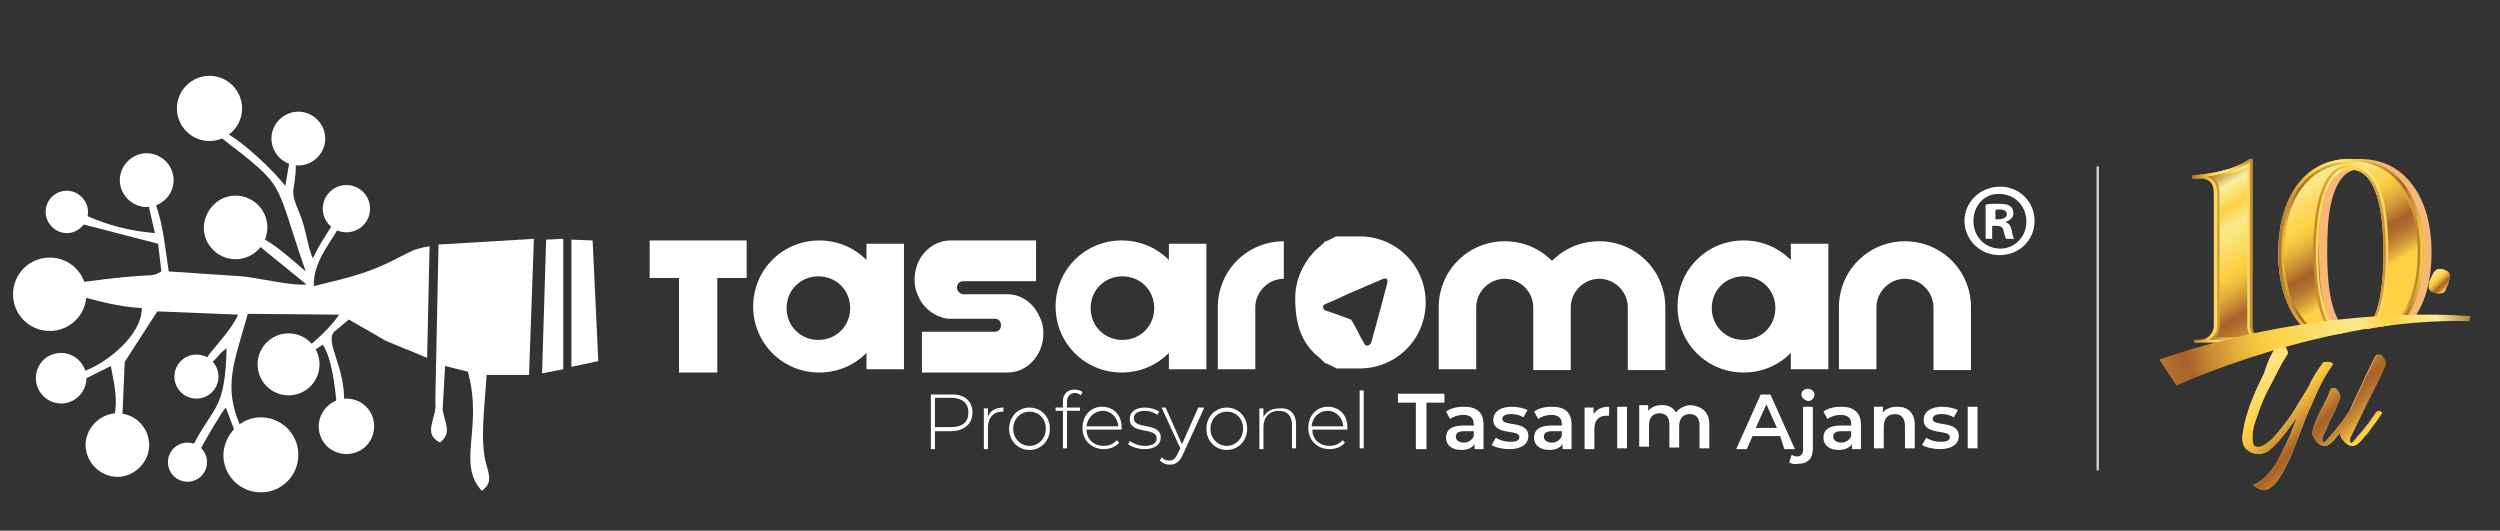 <?xml version="1.0" encoding="utf-8"?>
<!-- Generator: Adobe Illustrator 28.1.0, SVG Export Plug-In . SVG Version: 6.00 Build 0)  -->
<svg version="1.1" id="Layer_1" xmlns="http://www.w3.org/2000/svg" xmlns:xlink="http://www.w3.org/1999/xlink" x="0px" y="0px"
	 viewBox="0 0 306.7 65.1" style="enable-background:new 0 0 306.7 65.1;" xml:space="preserve">
<rect x="0" y="0" width="306.7" height="65.1" fill="#333333" stroke="none"/>
<style type="text/css">
	.st0{fill:#FFFFFF;}
	.st1{fill-rule:evenodd;clip-rule:evenodd;fill:#FFFFFF;}
	.st2{enable-background:new    ;}
	.st3{fill:#F6B875;}
	.st4{fill:url(#SVGID_1_);}
	.st5{fill:url(#SVGID_00000020381603499954160510000004354009435787311535_);}
	.st6{fill:url(#SVGID_00000070837250775596170770000010545781862549061548_);}
	.st7{fill:url(#SVGID_00000052800964856738254420000005105481906161316494_);}
	.st8{clip-path:url(#SVGID_00000136386785768757752390000009774188115652409504_);}
	.st9{fill:url(#SVGID_00000174561038875971713960000004354010866391840915_);}
	.st10{fill:url(#SVGID_00000030462647948414435410000012478695959931959205_);}
	.st11{fill:url(#SVGID_00000087379110796975223730000008733342261834842497_);}
	.st12{fill:url(#SVGID_00000118388698811259545530000001313901342165368471_);}
	.st13{fill:url(#SVGID_00000079478818733125980140000005410303594401165996_);}
	.st14{fill:url(#SVGID_00000035493981609644428570000016425588081976791980_);}
	.st15{fill:url(#XMLID_00000072241563186193835600000004739562517699413899_);}
	.st16{fill:#CCCCCC;}
</style>
<g>
	<g>
		<g>
			<g>
				<path class="st0" d="M249.6,27.1c0,2.4-1.9,4.2-4.3,4.2c-2.4,0-4.3-1.9-4.3-4.2s1.9-4.2,4.4-4.2
					C247.7,22.9,249.6,24.7,249.6,27.1z M242.1,27.1c0,1.9,1.4,3.4,3.3,3.4c1.8,0,3.2-1.5,3.2-3.3c0-1.9-1.4-3.4-3.3-3.4
					C243.5,23.7,242.1,25.2,242.1,27.1z M244.6,29.3h-1v-4.2c0.4-0.1,0.9-0.1,1.6-0.1c0.8,0,1.2,0.1,1.4,0.3
					c0.3,0.2,0.4,0.5,0.4,0.9c0,0.5-0.4,0.8-0.9,1v0.1c0.4,0.1,0.6,0.5,0.7,1c0.1,0.6,0.2,0.9,0.3,1h-1c-0.1-0.2-0.2-0.5-0.3-1
					c-0.1-0.4-0.3-0.6-0.9-0.6h-0.5v1.6H244.6z M244.7,26.9h0.5c0.5,0,1-0.2,1-0.6s-0.3-0.6-0.9-0.6c-0.3,0-0.4,0-0.5,0.1v1.1H244.7
					z"/>
			</g>
			<g>
				<g>
					<path class="st1" d="M10.7,26.5c2.5,1.1,5,1.8,8.3,2.1l-0.7-3.1c0.3-0.8-0.3-0.3,0.8-0.5c1,3,1.1,5.1,1.6,8.3l9,0.6
						c2,0.2,6.2,1.2,7.9,1l-5.9-4.8l0.2-1c1.7,0.7,4.2,3,5.6,4.2c-4-11.6-2.2-10.1-10.5-16.5l0.7-0.5c2.3,1.2,6,4.8,7.3,6.5l0.5-2.9
						c1.1,0,0.5-0.2,0.8,0.4c-0.1,3.6-0.9,2.7,0.5,6c0.7,1.6,1,4.3,1.6,5.4c0.7-1.6,1.5-2.7,2.3-4l0.7,0.5c-1.1,1.9-3,4.1-2.9,6.9
						c4.9-1.2,6.8-1.6,10.8-3.7c1.1-0.5,1.2-0.8,3.4-1.2l-0.3,13.7l-5.1-2.1c-1.8-1.1-2.5-1.4-4.5-2.6L41,40.7
						c-1.2,1.3,1.4,4.3,1.2,8.7l-0.9,0.2c-0.2-2.2-0.6-5.7-1.7-7.3L38.5,43l-0.3-0.8c1.1-0.9,2.6-2.4,3.4-3.6l-11.2-0.1
						c-1.6,5.8-3.1,8.8-0.9,13.8c-0.3,1,0.4,0.5-0.7,0.6L27.7,50c-0.5,0.5-2.7,4.3-3.1,5.1c-0.7,0.1-0.4,0.2-0.9-0.5
						c2.6-5,3.9-4.2,4.1-11.9l-0.6,0.5c-0.7,0.7-0.3,0.5-1.6,1.6c-0.5-0.4-0.5,0-0.3-0.8c0.5-0.9,3.2-3.6,3.9-5.4l-9.9-0.4l-4,6.2
						l-0.3,7l-1-0.1c0.5-2.5,0-4.1-0.4-6.4l-3.4,1.7l-0.1-1c2.6-0.8,7.3-4.3,7.3-7.8c-3-0.2-5.1-0.8-7.7-1.5c0.4-1.7,0,0,0.4-1.7
						c9.7-1.3,8-0.4,9.7-1.3l-0.4-3.4l-9.3-2.4C10.2,26.1,10.2,26.2,10.7,26.5z"/>
					<path class="st1" d="M54.6,44.9l-0.3,5.4c0.4,2,1.1,2.7-0.3,4c-2.3-1.1-0.3-3.1-0.6-5L53.8,30l11.7-0.7L64.9,46h-5.2
						c-0.2,3.6-0.9,8.2,0,11.1c0.4,1.4,0.6,2.3-0.6,3.1c-3.1-3.4,0.2-7.6-1.7-14.6L54.6,44.9z"/>
					<polygon class="st1" points="73.4,44.3 70.1,45 70.1,29.4 72.7,29.5 					"/>
					<path class="st1" d="M69.1,29.3c0,2.4,0,2.5,0,2.5v13.5l-2.6,0.5L67,29.4L69.1,29.3z"/>
					<path class="st1" d="M25.7,9.3c2.2,0,4,1.8,4,4s-1.8,4-4,4s-4-1.8-4-4S23.5,9.3,25.7,9.3z"/>
					<path class="st1" d="M36.6,13.7c1.8,0,3.3,1.5,3.3,3.3s-1.5,3.3-3.3,3.3s-3.3-1.5-3.3-3.3S34.8,13.7,36.6,13.7z"/>
					<path class="st1" d="M42.5,22.7c1.6,0,2.9,1.3,2.9,2.9s-1.3,2.9-2.9,2.9c-1.6,0-2.9-1.3-2.9-2.9S40.9,22.7,42.5,22.7z"/>
					<path class="st1" d="M28.9,24c2.1,0,3.9,1.7,3.9,3.9c0,2.1-1.7,3.9-3.9,3.9c-2.1,0-3.9-1.7-3.9-3.9C25.1,25.7,26.8,24,28.9,24z
						"/>
					<path class="st1" d="M18,18.8c1.8,0,3.3,1.5,3.3,3.3s-1.5,3.3-3.3,3.3s-3.3-1.5-3.3-3.3S16.2,18.8,18,18.8z"/>
					<path class="st1" d="M8.2,23.4c1.4,0,2.6,1.2,2.6,2.6s-1.2,2.6-2.6,2.6S5.6,27.4,5.6,26C5.6,24.6,6.7,23.4,8.2,23.4z"/>
					<path class="st1" d="M6.1,31.6c2.5,0,4.5,2,4.5,4.5s-2,4.5-4.5,4.5s-4.5-2-4.5-4.5C1.6,33.6,3.6,31.6,6.1,31.6z"/>
					<path class="st1" d="M7.5,43.3c1.7,0,3.1,1.4,3.1,3.1c0,1.7-1.4,3.1-3.1,3.1s-3.1-1.4-3.1-3.1C4.4,44.7,5.7,43.3,7.5,43.3z"/>
					<path class="st1" d="M14.4,50.7c2.2,0,3.9,1.8,3.9,3.9s-1.8,3.9-3.9,3.9s-3.9-1.8-3.9-3.9S12.3,50.7,14.4,50.7z"/>
					<circle class="st1" cx="23" cy="56.7" r="2.4"/>
					<path class="st1" d="M24.1,43.5c1.5,0,2.7,1.2,2.7,2.7s-1.2,2.7-2.7,2.7s-2.7-1.2-2.7-2.7S22.6,43.5,24.1,43.5z"/>
					<path class="st1" d="M32,51.2c2.5,0,4.6,2,4.6,4.6c0,2.5-2,4.6-4.6,4.6c-2.5,0-4.6-2-4.6-4.6C27.5,53.3,29.5,51.2,32,51.2z"/>
					<path class="st1" d="M42.5,48.9c1.9,0,3.4,1.5,3.4,3.4s-1.5,3.4-3.4,3.4s-3.4-1.5-3.4-3.4C39.1,50.5,40.6,48.9,42.5,48.9z"/>
					<path class="st1" d="M35.4,40.9c2.1,0,3.8,1.7,3.8,3.8s-1.7,3.8-3.8,3.8s-3.8-1.7-3.8-3.8C31.6,42.6,33.3,40.9,35.4,40.9z"/>
				</g>
				<g>
					<path class="st1" d="M161.2,43.3c0.3,0.3,0.6,0.5,0.9,0.8l0,0l0.1,0.1l0,0l0.1,0.1l0,0l0.1,0.1l0,0l0.1,0.1l0,0
						c0,0,0.1,0,0.1,0.1h0.1h0.1c0,0,0.1,0,0.1,0.1h0.1c0,0,0.1,0,0.1,0.1c0,0,0,0,0.1,0c0,0,0.1,0,0.1,0.1c0,0,0,0,0.1,0
						c0,0,0.1,0,0.1,0.1c0,0,0,0,0.1,0c0,0,0.1,0,0.1,0.1c0,0,0,0,0.1,0c0,0,0.1,0,0.1,0.1c0,0,0,0,0.1,0h0.1c0,0,0,0,0.1,0h0.1
						c0,0,0,0,0.1,0h0.1l0,0h0.1l0,0c0.1,0,0.1,0,0.2,0l0,0c0.1,0,0.1,0,0.2,0l0,0c0.1,0,0.1,0,0.2,0l0,0c0.1,0,0.1,0,0.2,0l0,0
						c0.1,0,0.1,0,0.2,0l0,0c0.1,0,0.1,0,0.2,0l0,0c0.1,0,0.1,0,0.2,0l0,0c0.1,0,0.1,0,0.2,0l0,0c0.1,0,0.1,0,0.2,0l0,0
						c0.1,0,0.1,0,0.2,0l0,0c0.1,0,0.1,0,0.2,0c4.5,0,8.1-3.6,8.1-8.1s-3.6-8.1-8.1-8.1c-0.1,0-0.1,0-0.2,0l0,0c-0.1,0-0.1,0-0.2,0
						l0,0c-0.1,0-0.1,0-0.2,0l0,0c-0.1,0-0.1,0-0.2,0l0,0c-0.1,0-0.1,0-0.2,0l0,0c-0.1,0-0.1,0-0.2,0l0,0c-0.1,0-0.1,0-0.2,0l0,0
						c-0.1,0-0.1,0-0.2,0l0,0c-0.1,0-0.1,0-0.2,0l0,0c-0.1,0-0.1,0-0.2,0l0,0c-0.1,0-0.1,0-0.2,0l0,0h-0.1l0,0h-0.1c0,0,0,0-0.1,0
						h-0.1c0,0,0,0-0.1,0H164c0,0,0,0-0.1,0c0,0-0.1,0-0.1,0.1c0,0,0,0-0.1,0c0,0-0.1,0-0.1,0.1c0,0,0,0-0.1,0c0,0-0.1,0-0.1,0.1
						c0,0,0,0-0.1,0c0,0-0.1,0-0.1,0.1c0,0,0,0-0.1,0c0,0-0.1,0-0.1,0.1h-0.1c0,0-0.1,0-0.1,0.1h-0.1h-0.1c0,0-0.1,0-0.1,0.1l0,0
						l-0.1,0.1l0,0l-0.1,0.1l0,0l-0.1,0.1l0,0c-0.1,0-0.1,0.1-0.1,0.1l0,0c-0.3,0.2-0.6,0.5-0.9,0.8c-1.4,1.5-2.3,3.5-2.3,5.7
						C158.9,39.8,159.7,41.8,161.2,43.3L161.2,43.3z M167.7,42.4c-0.1,0-0.3-0.1-0.3-0.2c-0.3-0.5-0.6-1-0.8-1.5
						c-0.3-0.5-0.5-1-0.8-1.4c0-0.1-0.1-0.1-0.1-0.1c-1-0.4-2.1-0.8-3.1-1.1c-0.2-0.1-0.3-0.3-0.3-0.5c0-0.1,0.1-0.2,0.3-0.3
						c1-0.4,2-0.9,2.9-1.3c1.4-0.6,2.8-1.2,4.2-1.8c0.3-0.1,0.5,0,0.5,0.2c0,0.1,0,0.2,0,0.3c-0.5,1.9-1,3.8-1.5,5.6
						c-0.2,0.6-0.3,1.2-0.5,1.8C168,42.3,167.9,42.4,167.7,42.4z"/>
					<path class="st1" d="M110.9,29.9v15.4h-4.6v-2c-1.5,1.5-3.5,2.4-5.8,2.4c-4.5,0-8.1-3.6-8.1-8.1s3.6-8.1,8.1-8.1
						c2.3,0,4.3,0.9,5.8,2.4v-2L110.9,29.9L110.9,29.9z M104.3,37.8c0,2.2-1.7,3.9-3.9,3.9s-3.9-1.7-3.9-3.9s1.7-3.9,3.9-3.9
						S104.3,35.6,104.3,37.8z"/>
					<path class="st1" d="M148,29.9v15.4h-4.6v-2c-1.5,1.5-3.5,2.4-5.8,2.4c-4.5,0-8.1-3.6-8.1-8.1s3.6-8.1,8.1-8.1
						c2.3,0,4.3,0.9,5.8,2.4v-2L148,29.9L148,29.9z M141.6,37.8c0,2.2-1.7,3.9-3.9,3.9s-3.9-1.7-3.9-3.9s1.7-3.9,3.9-3.9
						S141.6,35.6,141.6,37.8z"/>
					<path class="st1" d="M224.3,29.9v15.4h-4.6v-2c-1.5,1.5-3.5,2.4-5.8,2.4c-4.5,0-8.1-3.6-8.1-8.1s3.6-8.1,8.1-8.1
						c2.3,0,4.3,0.9,5.8,2.4v-2L224.3,29.9L224.3,29.9z M217.8,37.8c0,2.2-1.7,3.9-3.9,3.9S210,40,210,37.8s1.7-3.9,3.9-3.9
						S217.8,35.6,217.8,37.8z"/>
					<path class="st1" d="M225.6,37.7c0-4.5,3.6-8.1,8.1-8.1s8.1,3.6,8.1,8.1v7.7h-4.6V45v-7.3c0-1.9-1.6-3.5-3.5-3.5
						s-3.5,1.6-3.5,3.5V45v0.3h-4.6V37.7L225.6,37.7z"/>
					<path class="st1" d="M176.5,37.7c0-4.5,3.6-8.1,8.1-8.1c2.3,0,4.3,0.9,5.8,2.4c1.5-1.5,3.5-2.4,5.8-2.4c4.5,0,8.1,3.6,8.1,8.1
						v7.7h-4.6V45v-7.3c0-1.9-1.6-3.5-3.5-3.5s-3.5,1.6-3.5,3.5v7.7h-4.6V45v-7.3c0-1.9-1.6-3.5-3.5-3.5s-3.5,1.6-3.5,3.5V45v0.3
						h-4.6V37.7L176.5,37.7z"/>
					<path class="st1" d="M149.4,37.7c0-4.5,3.6-8.1,8.1-8.1v4.6c-1.9,0-3.5,1.6-3.5,3.5V45v0.3h-4.6V37.7L149.4,37.7z"/>
					<path class="st1" d="M122.8,39.9c0,0.5-0.3,0.8-0.8,0.8h-8.9v5h10.5c2.4,0,4.4-2.1,4.4-4.8c0-0.7-0.1-1.3-0.4-1.9l0,0l0,0
						c-0.7-1.7-2.2-2.9-4-2.9h-5.4c-0.4,0-0.8-0.4-0.8-0.8c0-0.5,0.3-0.8,0.8-0.8h8.9v-5h-10.5c-2.4,0-4.4,2.1-4.4,4.8
						c0,0.7,0.1,1.3,0.4,1.9c0.6,1.6,2.1,2.7,3.7,2.9h5.7C122.5,39.1,122.8,39.4,122.8,39.9L122.8,39.9z"/>
					<polygon class="st1" points="88.6,29.5 88,29.5 85.9,29.5 83.3,29.5 79.7,29.5 79.7,34.1 83.3,34.1 83.3,37.2 83.3,45.7 
						88,45.7 88,37.2 88,34.1 88.6,34.1 91.6,34.1 91.6,29.5 					"/>
				</g>
				<g class="st2">
					<path class="st0" d="M119.3,50.6c0,1.4-1,2.3-2.7,2.3h-1.9v2.2h-0.5v-6.7h2.4C118.3,48.3,119.3,49.2,119.3,50.6z M118.8,50.6
						c0-1.2-0.8-1.8-2.2-1.8h-1.9v3.6h1.9C118.1,52.4,118.8,51.8,118.8,50.6z"/>
					<path class="st0" d="M123.1,50v0.5c0,0-0.1,0-0.1,0c-1.1,0-1.8,0.7-1.8,2v2.6h-0.5v-5h0.5v1.1C121.4,50.4,122.1,50,123.1,50z"
						/>
					<path class="st0" d="M123.8,52.6c0-1.5,1.1-2.6,2.5-2.6s2.5,1.1,2.5,2.6s-1.1,2.6-2.5,2.6S123.8,54.1,123.8,52.6z M128.3,52.6
						c0-1.3-0.9-2.1-2-2.1s-2,0.9-2,2.1s0.9,2.1,2,2.1S128.3,53.8,128.3,52.6z"/>
					<path class="st0" d="M130.9,49.3v0.7h1.6v0.4h-1.6v4.6h-0.5v-4.6h-0.9v-0.4h0.9v-0.8c0-0.8,0.5-1.4,1.4-1.4
						c0.4,0,0.8,0.1,1,0.3l-0.2,0.4c-0.2-0.2-0.5-0.3-0.8-0.3C131.2,48.3,130.9,48.7,130.9,49.3z"/>
					<path class="st0" d="M137.6,52.7h-4.3c0,1.2,0.9,2,2.1,2c0.6,0,1.2-0.2,1.6-0.7l0.3,0.3c-0.4,0.5-1.1,0.8-1.9,0.8
						c-1.5,0-2.6-1.1-2.6-2.6s1-2.6,2.4-2.6s2.4,1,2.4,2.5C137.6,52.6,137.6,52.6,137.6,52.7z M133.3,52.3h3.9
						c-0.1-1.1-0.9-1.9-1.9-1.9S133.4,51.2,133.3,52.3z"/>
					<path class="st0" d="M138.4,54.5l0.2-0.4c0.4,0.3,1.1,0.6,1.8,0.6c1.1,0,1.5-0.4,1.5-0.9c0-1.5-3.3-0.4-3.3-2.4
						c0-0.8,0.6-1.4,1.9-1.4c0.6,0,1.3,0.2,1.7,0.5l-0.2,0.4c-0.4-0.3-1-0.5-1.5-0.5c-1,0-1.4,0.4-1.4,0.9c0,1.5,3.3,0.4,3.3,2.4
						c0,0.8-0.7,1.4-2,1.4C139.6,55.1,138.8,54.8,138.4,54.5z"/>
					<path class="st0" d="M147.7,50.1l-2.6,5.7c-0.4,0.9-0.9,1.2-1.6,1.2c-0.5,0-0.9-0.2-1.2-0.5l0.2-0.4c0.3,0.3,0.6,0.4,0.9,0.4
						c0.5,0,0.8-0.2,1.1-0.9l0.3-0.6l-2.3-5h0.5l2,4.5l2-4.5H147.7z"/>
					<path class="st0" d="M148,52.6c0-1.5,1.1-2.6,2.5-2.6s2.5,1.1,2.5,2.6s-1.1,2.6-2.5,2.6S148,54.1,148,52.6z M152.5,52.6
						c0-1.3-0.9-2.1-2-2.1s-2,0.9-2,2.1s0.9,2.1,2,2.1S152.5,53.8,152.5,52.6z"/>
					<path class="st0" d="M159,52.1v2.9h-0.5v-2.9c0-1.1-0.6-1.7-1.6-1.7c-1.2,0-1.9,0.8-1.9,2v2.7h-0.5v-5h0.5v1.1
						c0.3-0.7,1-1.1,2-1.1C158.2,50,159,50.7,159,52.1z"/>
					<path class="st0" d="M165.3,52.7h-4.3c0,1.2,0.9,2,2.1,2c0.6,0,1.2-0.2,1.6-0.7l0.3,0.3c-0.4,0.5-1.1,0.8-1.9,0.8
						c-1.5,0-2.6-1.1-2.6-2.6s1-2.6,2.4-2.6s2.4,1,2.4,2.5C165.3,52.6,165.3,52.6,165.3,52.7z M160.9,52.3h3.9
						c-0.1-1.1-0.9-1.9-1.9-1.9C161.8,50.4,161,51.2,160.9,52.3z"/>
					<path class="st0" d="M166.8,47.9h0.5v7.1h-0.5V47.9z"/>
				</g>
				<g class="st2">
					<path class="st0" d="M173.7,49.4h-2.2v-1.1h5.7v1.1h-2.2v5.7h-1.3V49.4z"/>
					<path class="st0" d="M182,52.1v3h-1.1v-0.6c-0.3,0.4-0.8,0.7-1.6,0.7c-1.2,0-1.9-0.6-1.9-1.5c0-0.9,0.6-1.5,2.1-1.5h1.3V52
						c0-0.7-0.4-1.1-1.3-1.1c-0.6,0-1.2,0.2-1.6,0.5l-0.5-0.9c0.5-0.4,1.3-0.6,2.2-0.6C181.2,49.9,182,50.6,182,52.1z M180.8,53.5
						v-0.6h-1.2c-0.8,0-1,0.3-1,0.7c0,0.4,0.4,0.7,1,0.7C180.1,54.3,180.6,54,180.8,53.5z"/>
					<path class="st0" d="M183,54.6l0.5-0.9c0.5,0.3,1.1,0.5,1.8,0.5c0.8,0,1.1-0.2,1.1-0.6c0-1-3.2-0.1-3.2-2.1
						c0-1,0.9-1.6,2.3-1.6c0.7,0,1.5,0.2,1.9,0.4l-0.5,0.9c-0.5-0.3-1-0.4-1.5-0.4c-0.7,0-1.1,0.2-1.1,0.6c0,1,3.2,0.1,3.2,2.1
						c0,1-0.9,1.6-2.3,1.6C184.3,55.1,183.5,54.9,183,54.6z"/>
					<path class="st0" d="M192.8,52.1v3h-1.1v-0.6c-0.3,0.4-0.8,0.7-1.6,0.7c-1.2,0-1.9-0.6-1.9-1.5c0-0.9,0.6-1.5,2.1-1.5h1.3V52
						c0-0.7-0.4-1.1-1.3-1.1c-0.6,0-1.2,0.2-1.6,0.5l-0.5-0.9c0.5-0.4,1.3-0.6,2.2-0.6C192,49.9,192.8,50.6,192.8,52.1z M191.6,53.5
						v-0.6h-1.2c-0.8,0-1,0.3-1,0.7c0,0.4,0.4,0.7,1,0.7C190.9,54.3,191.4,54,191.6,53.5z"/>
					<path class="st0" d="M197.4,49.9V51c-0.1,0-0.2,0-0.3,0c-0.9,0-1.5,0.5-1.5,1.6v2.5h-1.2v-5.1h1.1v0.8
						C195.9,50.2,196.5,49.9,197.4,49.9z"/>
					<path class="st0" d="M198.4,49.9h1.2v5.1h-1.2V49.9z"/>
					<path class="st0" d="M209.7,52.1v2.9h-1.2v-2.8c0-0.9-0.4-1.4-1.2-1.4c-0.8,0-1.3,0.5-1.3,1.5v2.6h-1.2v-2.8
						c0-0.9-0.4-1.4-1.2-1.4c-0.8,0-1.3,0.5-1.3,1.5v2.6h-1.2v-5.1h1.1v0.7c0.4-0.5,1-0.7,1.7-0.7c0.8,0,1.4,0.3,1.7,0.9
						c0.4-0.5,1.1-0.9,1.9-0.9C208.9,49.9,209.7,50.6,209.7,52.1z"/>
					<path class="st0" d="M218.4,53.5h-3.4l-0.7,1.6h-1.3l3-6.7h1.2l3,6.7h-1.3L218.4,53.5z M218,52.5l-1.3-2.9l-1.3,2.9H218z"/>
					<path class="st0" d="M219.5,56.7l0.3-0.9c0.2,0.1,0.4,0.2,0.7,0.2c0.4,0,0.7-0.3,0.7-0.8v-5.3h1.2v5.2c0,1.1-0.6,1.8-1.8,1.8
						C220.2,57,219.7,56.9,219.5,56.7z M221,48.4c0-0.4,0.3-0.7,0.8-0.7c0.4,0,0.8,0.3,0.8,0.7c0,0.4-0.3,0.8-0.8,0.8
						C221.4,49.1,221,48.8,221,48.4z"/>
					<path class="st0" d="M228.3,52.1v3h-1.1v-0.6c-0.3,0.4-0.8,0.7-1.6,0.7c-1.2,0-1.9-0.6-1.9-1.5c0-0.9,0.6-1.5,2.1-1.5h1.3V52
						c0-0.7-0.4-1.1-1.3-1.1c-0.6,0-1.2,0.2-1.6,0.5l-0.5-0.9c0.5-0.4,1.3-0.6,2.2-0.6C227.4,49.9,228.3,50.6,228.3,52.1z
						 M227.1,53.5v-0.6h-1.2c-0.8,0-1,0.3-1,0.7c0,0.4,0.4,0.7,1,0.7C226.4,54.3,226.9,54,227.1,53.5z"/>
					<path class="st0" d="M234.9,52.1v2.9h-1.2v-2.8c0-0.9-0.5-1.4-1.2-1.4c-0.9,0-1.4,0.5-1.4,1.6v2.6h-1.2v-5.1h1.1v0.7
						c0.4-0.5,1-0.7,1.8-0.7C234,49.9,234.9,50.6,234.9,52.1z"/>
					<path class="st0" d="M235.8,54.6l0.5-0.9c0.5,0.3,1.1,0.5,1.8,0.5c0.8,0,1.1-0.2,1.1-0.6c0-1-3.2-0.1-3.2-2.1
						c0-1,0.9-1.6,2.3-1.6c0.7,0,1.5,0.2,1.9,0.4l-0.5,0.9c-0.5-0.3-1-0.4-1.5-0.4c-0.7,0-1.1,0.2-1.1,0.6c0,1,3.2,0.1,3.2,2.1
						c0,1-0.9,1.6-2.3,1.6C237.2,55.1,236.3,54.9,235.8,54.6z"/>
					<path class="st0" d="M241.4,49.9h1.2v5.1h-1.2V49.9z"/>
				</g>
			</g>
		</g>
	</g>
	<g>
		<g>
			<g id="XMLID_00000162324253104793888020000012483720761162600611_">
				<g class="st2">
					<path class="st3" d="M279.6,42c0-0.1,0.1-0.1,0.3,0s0.3,0.2,0.4,0.4s0.2,0.4,0.3,0.6c0.1,0.2,0.1,0.4,0,0.5
						c-0.3,0.5-0.7,1.1-1.1,1.9c-0.4,0.8-0.8,1.6-1.3,2.5c-0.4,0.9-0.8,1.7-1.1,2.6c-0.3,0.9-0.6,1.6-0.7,2.3
						c-0.1,0.7-0.1,1.2,0,1.6s0.4,0.5,0.9,0.4c0.4-0.1,0.8-0.4,1.4-0.9c0.5-0.5,1-1.2,1.6-1.9s1.1-1.5,1.6-2.4
						c0.5-0.8,1-1.6,1.4-2.3c0.2-0.5,0.5-1,0.8-1.5c0.3-0.5,0.6-0.9,0.9-1.3c0.1-0.1,0.2-0.1,0.4-0.1c0.1,0,0.2,0,0.3,0
						c0.1,0,0.2,0,0.3,0.1c0.1,0,0.1,0.1,0.2,0.1c0,0,0,0.1,0,0.1c-0.6,0.9-1.2,1.8-1.7,2.9c-0.5,1-0.9,2.1-1.4,3.1
						c-0.4,1-0.8,2.1-1.2,3.1c-0.4,1-0.7,1.9-1.1,2.7c-0.4,0.8-0.8,1.6-1.2,2.2c-0.4,0.6-0.9,1.1-1.4,1.3c-0.1,0.1-0.2,0.1-0.4,0.1
						c-0.2,0-0.4,0-0.5-0.1c-0.2-0.1-0.4-0.1-0.5-0.2s-0.3-0.2-0.3-0.2s-0.1-0.1-0.1-0.1c0.7-0.3,1.3-0.7,1.8-1.3
						c0.5-0.6,1-1.2,1.4-2s0.8-1.6,1.2-2.5c0.4-0.9,0.7-1.8,1.1-2.7c-0.3,0.5-0.6,0.9-1,1.4c-0.3,0.5-0.7,0.9-1,1.3
						c-0.3,0.4-0.6,0.7-0.9,1c-0.3,0.3-0.6,0.5-0.8,0.7c-0.4,0.2-0.8,0.3-1.2,0.3c-0.5,0-0.9-0.2-1.3-0.5c-0.4-0.3-0.6-0.8-0.6-1.4
						c0-0.5,0.1-1.1,0.3-2c0.2-0.8,0.5-1.8,0.9-2.8c0.4-1,0.9-2.1,1.5-3.3C278.2,44.3,278.8,43.1,279.6,42z"/>
					<path class="st3" d="M288.8,50.7c-0.3,0.5-0.6,0.9-0.9,1.3s-0.6,0.8-0.8,1.1c-0.3,0.3-0.5,0.6-0.7,0.8
						c-0.2,0.2-0.3,0.4-0.5,0.5c-0.2,0.2-0.5,0.3-0.7,0.3c-0.3,0-0.6-0.1-0.9-0.4c-0.3-0.3-0.4-0.6-0.6-0.9c-0.1-0.2,0-0.5,0.1-0.9
						c0.1-0.4,0.3-0.8,0.5-1.3s0.5-1,0.8-1.6c0.3-0.6,0.6-1.2,0.8-1.8c0.1-0.1,0.2-0.2,0.3-0.2c0.1,0,0.2,0,0.4,0.1
						c0.1,0.1,0.2,0.2,0.3,0.4c0.1,0.1,0.2,0.3,0.2,0.5c0,0.2,0,0.3-0.1,0.5c-0.2,0.5-0.4,0.9-0.5,1.2c-0.2,0.3-0.3,0.7-0.5,1
						c-0.2,0.3-0.3,0.6-0.4,0.9s-0.3,0.6-0.4,0.9c-0.1,0.1-0.1,0.3-0.2,0.4c-0.1,0.2-0.1,0.3-0.1,0.4c0,0.1,0,0.2,0.1,0.3
						c0,0.1,0.1,0.1,0.2,0c0.1,0,0.2-0.2,0.4-0.4c0.2-0.2,0.4-0.5,0.7-0.8c0.3-0.3,0.5-0.7,0.9-1.1c0.3-0.4,0.6-0.9,0.9-1.3
						c0.1-0.2,0.3-0.3,0.4-0.3c0.1,0,0.2,0.1,0.2,0.2S288.9,50.5,288.8,50.7z"/>
					<path class="st3" d="M292.2,50.7c-0.3,0.5-0.6,0.9-0.9,1.3c-0.3,0.4-0.6,0.8-0.8,1.1c-0.3,0.3-0.5,0.6-0.7,0.8
						c-0.2,0.2-0.3,0.4-0.5,0.5c-0.2,0.2-0.5,0.3-0.7,0.3c-0.3,0-0.6-0.1-0.9-0.4s-0.5-0.6-0.6-0.9c0-0.1,0-0.4,0.2-0.9
						c0.2-0.5,0.4-1,0.7-1.6c0.3-0.6,0.6-1.3,0.9-2c0.3-0.7,0.7-1.4,1-2.1c0.3-0.7,0.6-1.3,0.9-1.9c0.3-0.6,0.5-1,0.6-1.2
						c0.1-0.1,0.2-0.2,0.3-0.2c0.1,0,0.2,0,0.4,0.1c0.1,0.1,0.2,0.2,0.3,0.4c0.1,0.1,0.2,0.3,0.2,0.5c0,0.2,0,0.3-0.1,0.5
						c-0.6,1.4-1.3,2.7-2,4.1c-0.7,1.3-1.3,2.7-2,4.1c-0.1,0.1-0.1,0.3-0.2,0.4c-0.1,0.2-0.1,0.3-0.1,0.4c0,0.1,0,0.2,0.1,0.3
						s0.1,0.1,0.2,0c0.1,0,0.2-0.2,0.4-0.4c0.2-0.2,0.4-0.5,0.7-0.8c0.3-0.3,0.5-0.7,0.9-1.1c0.3-0.4,0.6-0.9,0.9-1.3
						c0.1-0.2,0.3-0.3,0.4-0.3c0.1,0,0.2,0.1,0.2,0.2S292.3,50.5,292.2,50.7z"/>
				</g>
				<g>
					
						<linearGradient id="SVGID_1_" gradientUnits="userSpaceOnUse" x1="285.804" y1="8.956" x2="270.896" y2="24.548" gradientTransform="matrix(1 0 0 -1 0 65.716)">
						<stop  offset="0" style="stop-color:#FDD143"/>
						<stop  offset="3.398786e-02" style="stop-color:#E7B43C"/>
						<stop  offset="8.328813e-02" style="stop-color:#CC9134"/>
						<stop  offset="0.13" style="stop-color:#B9782F"/>
						<stop  offset="0.172" style="stop-color:#AD682B"/>
						<stop  offset="0.205" style="stop-color:#A9632A"/>
						<stop  offset="0.271" style="stop-color:#C78A33"/>
						<stop  offset="0.347" style="stop-color:#E4B03C"/>
						<stop  offset="0.408" style="stop-color:#F6C841"/>
						<stop  offset="0.446" style="stop-color:#FDD143"/>
						<stop  offset="0.678" style="stop-color:#F9E98B"/>
						<stop  offset="0.78" style="stop-color:#FDD143"/>
						<stop  offset="0.814" style="stop-color:#FCDA5F"/>
						<stop  offset="0.9" style="stop-color:#F8F1A1"/>
						<stop  offset="1" style="stop-color:#A9772B"/>
					</linearGradient>
					<path class="st4" d="M279.6,42c0-0.1,0.1-0.1,0.3,0c0.1,0.1,0.3,0.2,0.4,0.4s0.2,0.4,0.3,0.6c0.1,0.2,0.1,0.4,0,0.5
						c-0.3,0.5-0.7,1.1-1.1,1.9c-0.4,0.8-0.8,1.6-1.3,2.5s-0.8,1.7-1.1,2.6c-0.3,0.9-0.6,1.6-0.7,2.3s-0.1,1.2,0,1.6
						c0.1,0.4,0.4,0.5,0.9,0.4c0.4-0.1,0.8-0.4,1.4-0.9s1-1.2,1.6-1.9c0.5-0.7,1.1-1.5,1.6-2.4c0.5-0.8,1-1.6,1.4-2.3
						c0.2-0.5,0.5-1,0.8-1.5s0.6-0.9,0.9-1.3c0.1-0.1,0.2-0.1,0.4-0.1c0.1,0,0.2,0,0.3,0c0.1,0,0.2,0,0.3,0.1s0.1,0.1,0.2,0.1v0.1
						c-0.6,0.9-1.2,1.8-1.7,2.9s-0.9,2.1-1.4,3.1s-0.8,2.1-1.2,3.1s-0.7,1.9-1.1,2.7s-0.8,1.6-1.2,2.2c-0.4,0.6-0.9,1.1-1.4,1.3
						c-0.1,0.1-0.2,0.1-0.4,0.1c-0.2,0-0.4,0-0.5-0.1c-0.2-0.1-0.4-0.1-0.5-0.2c-0.1-0.1-0.3-0.2-0.3-0.2c-0.1-0.1-0.1-0.1-0.1-0.1
						c0.7-0.3,1.3-0.7,1.8-1.3s1-1.2,1.4-2s0.8-1.6,1.2-2.5c0.4-0.9,0.7-1.8,1.1-2.7c-0.3,0.5-0.6,0.9-1,1.4s-0.7,0.9-1,1.3
						c-0.3,0.4-0.6,0.7-0.9,1s-0.6,0.5-0.8,0.7c-0.4,0.2-0.8,0.3-1.2,0.3c-0.5,0-0.9-0.2-1.3-0.5s-0.6-0.8-0.6-1.4
						c0-0.5,0.1-1.1,0.3-2c0.2-0.8,0.5-1.8,0.9-2.8s0.9-2.1,1.5-3.3C278.2,44.3,278.8,43.1,279.6,42z"/>
					
						<linearGradient id="SVGID_00000178165825354683296020000010432394946974459581_" gradientUnits="userSpaceOnUse" x1="288.497" y1="11.531" x2="273.589" y2="27.122" gradientTransform="matrix(1 0 0 -1 0 65.716)">
						<stop  offset="0" style="stop-color:#FDD143"/>
						<stop  offset="3.398786e-02" style="stop-color:#E7B43C"/>
						<stop  offset="8.328813e-02" style="stop-color:#CC9134"/>
						<stop  offset="0.13" style="stop-color:#B9782F"/>
						<stop  offset="0.172" style="stop-color:#AD682B"/>
						<stop  offset="0.205" style="stop-color:#A9632A"/>
						<stop  offset="0.271" style="stop-color:#C78A33"/>
						<stop  offset="0.347" style="stop-color:#E4B03C"/>
						<stop  offset="0.408" style="stop-color:#F6C841"/>
						<stop  offset="0.446" style="stop-color:#FDD143"/>
						<stop  offset="0.678" style="stop-color:#F9E98B"/>
						<stop  offset="0.78" style="stop-color:#FDD143"/>
						<stop  offset="0.814" style="stop-color:#FCDA5F"/>
						<stop  offset="0.9" style="stop-color:#F8F1A1"/>
						<stop  offset="1" style="stop-color:#A9772B"/>
					</linearGradient>
					<path style="fill:url(#SVGID_00000178165825354683296020000010432394946974459581_);" d="M288.8,50.7c-0.3,0.5-0.6,0.9-0.9,1.3
						c-0.3,0.4-0.6,0.8-0.8,1.1c-0.3,0.3-0.5,0.6-0.7,0.8s-0.3,0.4-0.5,0.5c-0.2,0.2-0.5,0.3-0.7,0.3c-0.3,0-0.6-0.1-0.9-0.4
						c-0.3-0.3-0.4-0.6-0.6-0.9c-0.1-0.2,0-0.5,0.1-0.9s0.3-0.8,0.5-1.3s0.5-1,0.8-1.6s0.6-1.2,0.8-1.8c0.1-0.1,0.2-0.2,0.3-0.2
						c0.1,0,0.2,0,0.4,0.1c0.1,0.1,0.2,0.2,0.3,0.4c0.1,0.1,0.2,0.3,0.2,0.5s0,0.3-0.1,0.5c-0.2,0.5-0.4,0.9-0.5,1.2
						c-0.2,0.3-0.3,0.7-0.5,1s-0.3,0.6-0.4,0.9c-0.1,0.3-0.3,0.6-0.4,0.9c-0.1,0.1-0.1,0.3-0.2,0.4s-0.1,0.3-0.1,0.4
						c0,0.1,0,0.2,0.1,0.3c0,0.1,0.1,0.1,0.2,0c0.1,0,0.3-0.2,0.4-0.4c0.2-0.2,0.4-0.5,0.7-0.8s0.5-0.7,0.9-1.1
						c0.3-0.4,0.6-0.9,0.9-1.3c0.1-0.2,0.3-0.3,0.4-0.3s0.2,0.1,0.3,0.2C288.9,50.4,288.9,50.5,288.8,50.7z"/>
					
						<linearGradient id="SVGID_00000144300775736535083540000015030107182424265909_" gradientUnits="userSpaceOnUse" x1="291.892" y1="14.778" x2="276.985" y2="30.369" gradientTransform="matrix(1 0 0 -1 0 65.716)">
						<stop  offset="0" style="stop-color:#FDD143"/>
						<stop  offset="3.398786e-02" style="stop-color:#E7B43C"/>
						<stop  offset="8.328813e-02" style="stop-color:#CC9134"/>
						<stop  offset="0.13" style="stop-color:#B9782F"/>
						<stop  offset="0.172" style="stop-color:#AD682B"/>
						<stop  offset="0.205" style="stop-color:#A9632A"/>
						<stop  offset="0.271" style="stop-color:#C78A33"/>
						<stop  offset="0.347" style="stop-color:#E4B03C"/>
						<stop  offset="0.408" style="stop-color:#F6C841"/>
						<stop  offset="0.446" style="stop-color:#FDD143"/>
						<stop  offset="0.678" style="stop-color:#F9E98B"/>
						<stop  offset="0.78" style="stop-color:#FDD143"/>
						<stop  offset="0.814" style="stop-color:#FCDA5F"/>
						<stop  offset="0.9" style="stop-color:#F8F1A1"/>
						<stop  offset="1" style="stop-color:#A9772B"/>
					</linearGradient>
					<path style="fill:url(#SVGID_00000144300775736535083540000015030107182424265909_);" d="M292.2,50.7c-0.3,0.5-0.6,0.9-0.9,1.3
						c-0.3,0.4-0.6,0.8-0.8,1.1c-0.3,0.3-0.5,0.6-0.7,0.8s-0.3,0.4-0.5,0.5c-0.2,0.2-0.5,0.3-0.7,0.3c-0.3,0-0.6-0.1-0.8-0.4
						s-0.5-0.6-0.6-0.9c0-0.1,0-0.4,0.2-0.9s0.4-1,0.7-1.6c0.3-0.6,0.6-1.3,0.9-2s0.7-1.4,1-2.1c0.3-0.7,0.6-1.3,0.9-1.9
						c0.3-0.6,0.5-1,0.6-1.2c0.1-0.1,0.2-0.2,0.3-0.2c0.1,0,0.2,0,0.4,0.1c0.1,0.1,0.2,0.2,0.3,0.4c0.1,0.1,0.2,0.3,0.2,0.5
						s0,0.3-0.1,0.5c-0.6,1.4-1.3,2.7-2,4.1s-1.3,2.7-2,4.1c-0.1,0.1-0.1,0.3-0.2,0.4s-0.1,0.3-0.1,0.4c0,0.1,0,0.2,0.1,0.3
						c0,0.1,0.1,0.1,0.2,0c0.1,0,0.3-0.2,0.4-0.4s0.4-0.5,0.7-0.8s0.5-0.7,0.9-1.1c0.3-0.4,0.6-0.9,0.9-1.3c0.1-0.2,0.3-0.3,0.4-0.3
						s0.2,0.1,0.3,0.2C292.3,50.4,292.3,50.5,292.2,50.7z"/>
				</g>
			</g>
			<g id="XMLID_00000129194249621906532620000007557194233111521466_">
				<g class="st2">
					<path class="st3" d="M298.6,33.4c0.1-0.1,0.2-0.2,0.3-0.3c0.2-0.1,0.3-0.1,0.5-0.1c0.3,0,0.5,0.1,0.7,0.2s0.3,0.2,0.4,0.4
						c0.1,0.3,0,0.6-0.1,1c-0.1,0.4-0.3,0.7-0.4,1c-0.2,0.3-0.4,0.4-0.8,0.4c-0.3,0-0.5-0.1-0.8-0.2c-0.2-0.1-0.4-0.3-0.4-0.4
						c-0.1-0.3,0-0.6,0.1-1C298.3,34,298.4,33.7,298.6,33.4z"/>
				</g>
				<g>
					
						<linearGradient id="SVGID_00000047776302195874950210000010072509909696473779_" gradientUnits="userSpaceOnUse" x1="300.122" y1="30.303" x2="297.614" y2="32.927" gradientTransform="matrix(1 0 0 -1 0 65.716)">
						<stop  offset="0" style="stop-color:#FDD143"/>
						<stop  offset="3.398786e-02" style="stop-color:#E7B43C"/>
						<stop  offset="8.328813e-02" style="stop-color:#CC9134"/>
						<stop  offset="0.13" style="stop-color:#B9782F"/>
						<stop  offset="0.172" style="stop-color:#AD682B"/>
						<stop  offset="0.205" style="stop-color:#A9632A"/>
						<stop  offset="0.271" style="stop-color:#C78A33"/>
						<stop  offset="0.347" style="stop-color:#E4B03C"/>
						<stop  offset="0.408" style="stop-color:#F6C841"/>
						<stop  offset="0.446" style="stop-color:#FDD143"/>
						<stop  offset="0.678" style="stop-color:#F9E98B"/>
						<stop  offset="0.78" style="stop-color:#FDD143"/>
						<stop  offset="0.814" style="stop-color:#FCDA5F"/>
						<stop  offset="0.9" style="stop-color:#F8F1A1"/>
						<stop  offset="1" style="stop-color:#A9772B"/>
					</linearGradient>
					<path style="fill:url(#SVGID_00000047776302195874950210000010072509909696473779_);" d="M298.6,33.4c0.1-0.1,0.2-0.2,0.3-0.3
						c0.2-0.1,0.3-0.1,0.5-0.1c0.3,0,0.5,0.1,0.7,0.2c0.2,0.1,0.3,0.2,0.4,0.4c0.1,0.3,0,0.6-0.1,1s-0.3,0.7-0.4,1s-0.4,0.4-0.8,0.4
						c-0.3,0-0.5-0.1-0.8-0.2c-0.2-0.1-0.4-0.3-0.4-0.4c-0.1-0.3,0-0.6,0.1-1C298.3,34,298.4,33.7,298.6,33.4z"/>
				</g>
			</g>
			<g id="XMLID_82_">
				<g id="XMLID_30_">
					<g id="XMLID_00000020362420066247330160000011825682196544641921_">
						<g>
							<defs>
								<polygon id="SVGID_00000134217268159700142240000010249717742260600250_" points="297.8,39.1 266.6,44.4 269,19.2 
									300.1,13.9 								"/>
							</defs>
							<clipPath id="SVGID_00000147190713183037573140000005522180567478315435_">
								<use xlink:href="#SVGID_00000134217268159700142240000010249717742260600250_"  style="overflow:visible;"/>
							</clipPath>
							<g id="XMLID_214_" style="clip-path:url(#SVGID_00000147190713183037573140000005522180567478315435_);">
								<g id="XMLID_4_">
									<g class="st2">
										<path class="st3" d="M278.1,41.7h0.7v0.3h-9.5v-0.3h0.7c0.5,0,0.9-0.2,1.2-0.5s0.5-0.7,0.5-1.2V23.8
											c0-1.3-0.6-1.9-1.9-1.9H269v-0.3c3.3-0.3,5.6-0.9,7-2h0.3v20.6c0,0.5,0.2,0.9,0.5,1.2C277.2,41.6,277.6,41.7,278.1,41.7z"
											/>
										<path class="st3" d="M282.9,22.6c1.6-2.1,3.7-3.1,6.5-3.1c2.7,0,4.9,1,6.5,3.1c1.6,2.1,2.4,4.9,2.4,8.4
											c0,3.5-0.8,6.3-2.4,8.4s-3.7,3.1-6.5,3.1c-2.7,0-4.9-1-6.5-3.1c-1.6-2.1-2.4-4.9-2.4-8.4
											C280.5,27.5,281.3,24.7,282.9,22.6z M289.4,20.8c-1.7,0-2.9,1.5-3.5,4.5c-0.3,1.5-0.4,3.4-0.4,5.6c0,3.3,0.3,5.9,1,7.6
											c0.7,1.7,1.7,2.6,3,2.6s2.3-0.9,3-2.6c0.7-1.7,1-4.2,1-7.6c0-3.3-0.3-5.9-1-7.6C291.7,21.7,290.7,20.8,289.4,20.8z"/>
									</g>
									<g>
										
											<linearGradient id="SVGID_00000036247801744588496000000005085992282371305381_" gradientUnits="userSpaceOnUse" x1="279.002" y1="24.61" x2="268.249" y2="42.479" gradientTransform="matrix(1 0 0 -1 0 65.716)">
											<stop  offset="0" style="stop-color:#FDD143"/>
											<stop  offset="3.398786e-02" style="stop-color:#E7B43C"/>
											<stop  offset="8.328813e-02" style="stop-color:#CC9134"/>
											<stop  offset="0.13" style="stop-color:#B9782F"/>
											<stop  offset="0.172" style="stop-color:#AD682B"/>
											<stop  offset="0.205" style="stop-color:#A9632A"/>
											<stop  offset="0.271" style="stop-color:#C78A33"/>
											<stop  offset="0.347" style="stop-color:#E4B03C"/>
											<stop  offset="0.408" style="stop-color:#F6C841"/>
											<stop  offset="0.446" style="stop-color:#FDD143"/>
											<stop  offset="0.678" style="stop-color:#F9E98B"/>
											<stop  offset="0.78" style="stop-color:#FDD143"/>
											<stop  offset="0.814" style="stop-color:#FCDA5F"/>
											<stop  offset="0.9" style="stop-color:#F8F1A1"/>
											<stop  offset="1" style="stop-color:#A9772B"/>
										</linearGradient>
										<path style="fill:url(#SVGID_00000036247801744588496000000005085992282371305381_);" d="M278.1,41.7h0.7V42h-9.5v-0.3
											h0.7c0.5,0,0.9-0.2,1.2-0.5c0.3-0.3,0.5-0.7,0.5-1.2V23.8c0-1.3-0.6-1.9-1.9-1.9H269v-0.3c3.3-0.3,5.6-0.9,7-2h0.3v20.6
											c0,0.5,0.2,0.9,0.5,1.2C277.2,41.6,277.6,41.7,278.1,41.7z"/>
										
											<linearGradient id="SVGID_00000096755257916179945590000012066804032523819910_" gradientUnits="userSpaceOnUse" x1="290.366" y1="31.449" x2="279.614" y2="49.317" gradientTransform="matrix(1 0 0 -1 0 65.716)">
											<stop  offset="0" style="stop-color:#FDD143"/>
											<stop  offset="3.398786e-02" style="stop-color:#E7B43C"/>
											<stop  offset="8.328813e-02" style="stop-color:#CC9134"/>
											<stop  offset="0.13" style="stop-color:#B9782F"/>
											<stop  offset="0.172" style="stop-color:#AD682B"/>
											<stop  offset="0.205" style="stop-color:#A9632A"/>
											<stop  offset="0.271" style="stop-color:#C78A33"/>
											<stop  offset="0.347" style="stop-color:#E4B03C"/>
											<stop  offset="0.408" style="stop-color:#F6C841"/>
											<stop  offset="0.446" style="stop-color:#FDD143"/>
											<stop  offset="0.678" style="stop-color:#F9E98B"/>
											<stop  offset="0.78" style="stop-color:#FDD143"/>
											<stop  offset="0.814" style="stop-color:#FCDA5F"/>
											<stop  offset="0.9" style="stop-color:#F8F1A1"/>
											<stop  offset="1" style="stop-color:#A9772B"/>
										</linearGradient>
										<path style="fill:url(#SVGID_00000096755257916179945590000012066804032523819910_);" d="M281.9,22.6
											c1.6-2.1,3.7-3.1,6.5-3.1c2.7,0,4.9,1,6.5,3.1s2.4,4.9,2.4,8.4s-0.8,6.3-2.4,8.4c-1.6,2.1-3.7,3.1-6.5,3.1
											c-2.7,0-4.9-1-6.5-3.1s-2.4-4.9-2.4-8.4C279.6,27.5,280.4,24.7,281.9,22.6z M288.4,20.8c-1.7,0-2.9,1.5-3.5,4.5
											c-0.3,1.5-0.4,3.4-0.4,5.6c0,3.3,0.3,5.9,1,7.6s1.7,2.6,3,2.6s2.3-0.9,3-2.6s1-4.2,1-7.6c0-3.3-0.3-5.9-1-7.6
											C290.7,21.7,289.7,20.8,288.4,20.8z"/>
									</g>
								</g>
								<g id="XMLID_28_">
									<g id="XMLID_52_">
										
											<linearGradient id="SVGID_00000060734807585416283120000013579521090679419322_" gradientUnits="userSpaceOnUse" x1="269" y1="34.967" x2="278.759" y2="34.967" gradientTransform="matrix(1 0 0 -1 0 65.716)">
											<stop  offset="0" style="stop-color:#FDD143"/>
											<stop  offset="5.276667e-02" style="stop-color:#D9A238"/>
											<stop  offset="0.11" style="stop-color:#B6752E"/>
											<stop  offset="0.138" style="stop-color:#A9632A"/>
											<stop  offset="0.478" style="stop-color:#FDD143"/>
											<stop  offset="0.613" style="stop-color:#F8F1A1"/>
											<stop  offset="0.624" style="stop-color:#F9E98B"/>
											<stop  offset="0.78" style="stop-color:#FDD143"/>
											<stop  offset="0.836" style="stop-color:#E7B93D"/>
											<stop  offset="1" style="stop-color:#A9772B"/>
										</linearGradient>
										<path style="fill:url(#SVGID_00000060734807585416283120000013579521090679419322_);" d="M275.7,20.5V40
											c0,0.5,0.2,1,0.5,1.4h-4.4c0.3-0.4,0.5-0.9,0.5-1.4V23.8c0-0.9-0.2-1.5-0.7-2C272.9,21.6,274.5,21.1,275.7,20.5
											 M276.3,19.5H276c-1.8,1.4-5.3,1.9-7,2v0.3h0.8c1.1,0,1.8,0.5,1.8,1.9V40c0,0.9-0.8,1.7-1.7,1.7l0,0h-0.7V42h9.5v-0.3H278
											l0,0c-0.9,0-1.7-0.8-1.7-1.7L276.3,19.5L276.3,19.5z"/>
									</g>
									<g id="XMLID_44_">
										
											<linearGradient id="SVGID_00000174586735646620232860000015750751915967161752_" gradientUnits="userSpaceOnUse" x1="279.58" y1="34.717" x2="297.305" y2="34.717" gradientTransform="matrix(1 0 0 -1 0 65.716)">
											<stop  offset="0" style="stop-color:#FDD143"/>
											<stop  offset="5.276667e-02" style="stop-color:#D9A238"/>
											<stop  offset="0.11" style="stop-color:#B6752E"/>
											<stop  offset="0.138" style="stop-color:#A9632A"/>
											<stop  offset="0.478" style="stop-color:#FDD143"/>
											<stop  offset="0.613" style="stop-color:#F8F1A1"/>
											<stop  offset="0.624" style="stop-color:#F9E98B"/>
											<stop  offset="0.78" style="stop-color:#FDD143"/>
											<stop  offset="0.836" style="stop-color:#E7B93D"/>
											<stop  offset="1" style="stop-color:#A9772B"/>
										</linearGradient>
										<path style="fill:url(#SVGID_00000174586735646620232860000015750751915967161752_);" d="M288.4,20.1
											c5.1,0,8.2,4.2,8.2,10.9s-3.2,10.9-8.2,10.9s-8.2-4.2-8.2-10.9C280.2,24.3,283.4,20.1,288.4,20.1 M288.4,41.8
											c3,0,4.6-3.6,4.6-10.8s-1.5-10.8-4.6-10.8c-3,0-4.6,3.6-4.6,10.8S285.4,41.8,288.4,41.8 M288.4,19.5
											c-5.5,0-8.9,4.5-8.9,11.5s3.3,11.5,8.9,11.5c5.5,0,8.9-4.5,8.9-11.5S294,19.5,288.4,19.5L288.4,19.5z M288.4,41.2
											c-2.6,0-4-3.5-4-10.2s1.4-10.2,4-10.2s4,3.5,4,10.2S291,41.2,288.4,41.2L288.4,41.2z"/>
									</g>
								</g>
								<g id="XMLID_10_">
									<g id="XMLID_00000044174734972183240260000013643803995204276885_">
										<g id="XMLID_17_">
											
												<linearGradient id="SVGID_00000062899957659337149530000008368893904616869258_" gradientUnits="userSpaceOnUse" x1="269" y1="34.967" x2="278.759" y2="34.967" gradientTransform="matrix(1 0 0 -1 0 65.716)">
												<stop  offset="0" style="stop-color:#A9772B"/>
												<stop  offset="0.164" style="stop-color:#E7B93D"/>
												<stop  offset="0.22" style="stop-color:#FDD143"/>
												<stop  offset="0.376" style="stop-color:#F9E98B"/>
												<stop  offset="0.387" style="stop-color:#F8F1A1"/>
												<stop  offset="0.522" style="stop-color:#FDD143"/>
												<stop  offset="0.862" style="stop-color:#A9632A"/>
												<stop  offset="0.89" style="stop-color:#B6752E"/>
												<stop  offset="0.947" style="stop-color:#D9A238"/>
												<stop  offset="1" style="stop-color:#FDD143"/>
											</linearGradient>
											<path style="fill:url(#SVGID_00000062899957659337149530000008368893904616869258_);" d="M276,19.9V40
												c0,0.7,0.4,1.3,1,1.7h-6c0.6-0.4,1-1,1-1.7V23.8c0-1.1-0.4-1.9-1.3-2.1C272.3,21.4,274.6,20.9,276,19.9 M276.3,19.5H276
												c-1.8,1.4-5.3,1.9-7,2v0.3h0.8c1.1,0,1.8,0.5,1.8,1.9V40c0,0.9-0.8,1.7-1.7,1.7l0,0h-0.7V42h9.5v-0.3H278l0,0
												c-0.9,0-1.7-0.8-1.7-1.7L276.3,19.5L276.3,19.5z"/>
										</g>
										<g id="XMLID_13_">
											
												<linearGradient id="SVGID_00000028291881345133368540000007930934115562336176_" gradientUnits="userSpaceOnUse" x1="279.58" y1="34.717" x2="297.305" y2="34.717" gradientTransform="matrix(1 0 0 -1 0 65.716)">
												<stop  offset="0" style="stop-color:#A9772B"/>
												<stop  offset="0.164" style="stop-color:#E7B93D"/>
												<stop  offset="0.22" style="stop-color:#FDD143"/>
												<stop  offset="0.376" style="stop-color:#F9E98B"/>
												<stop  offset="0.387" style="stop-color:#F8F1A1"/>
												<stop  offset="0.522" style="stop-color:#FDD143"/>
												<stop  offset="0.862" style="stop-color:#A9632A"/>
												<stop  offset="0.89" style="stop-color:#B6752E"/>
												<stop  offset="0.947" style="stop-color:#D9A238"/>
												<stop  offset="1" style="stop-color:#FDD143"/>
											</linearGradient>
											<path style="fill:url(#SVGID_00000028291881345133368540000007930934115562336176_);" d="M288.4,19.8
												c5.3,0,8.5,4.3,8.5,11.2s-3.3,11.2-8.5,11.2s-8.5-4.3-8.5-11.2S283.2,19.8,288.4,19.8 M288.4,41.5
												c3.5,0,4.3-5.7,4.3-10.5s-0.7-10.5-4.3-10.5c-3.5,0-4.3,5.7-4.3,10.5C284.2,35.8,284.9,41.5,288.4,41.5 M288.4,19.5
												c-5.5,0-8.9,4.5-8.9,11.5s3.3,11.5,8.9,11.5c5.5,0,8.9-4.5,8.9-11.5S294,19.5,288.4,19.5L288.4,19.5z M288.4,41.2
												c-2.6,0-4-3.5-4-10.2s1.4-10.2,4-10.2s4,3.5,4,10.2S291,41.2,288.4,41.2L288.4,41.2z"/>
										</g>
									</g>
								</g>
							</g>
						</g>
					</g>
				</g>
			</g>
		</g>
		
			<linearGradient id="XMLID_00000169549169028435618440000017711971354624061580_" gradientUnits="userSpaceOnUse" x1="153.994" y1="-46.16" x2="197.941" y2="-39.495" gradientTransform="matrix(0.994 -0.108 -0.108 -0.994 101.836 18.67)">
			<stop  offset="0" style="stop-color:#FDD143"/>
			<stop  offset="3.398786e-02" style="stop-color:#E7B43C"/>
			<stop  offset="8.328813e-02" style="stop-color:#CC9134"/>
			<stop  offset="0.13" style="stop-color:#B9782F"/>
			<stop  offset="0.172" style="stop-color:#AD682B"/>
			<stop  offset="0.205" style="stop-color:#A9632A"/>
			<stop  offset="0.271" style="stop-color:#C78A33"/>
			<stop  offset="0.347" style="stop-color:#E4B03C"/>
			<stop  offset="0.408" style="stop-color:#F6C841"/>
			<stop  offset="0.446" style="stop-color:#FDD143"/>
			<stop  offset="0.678" style="stop-color:#F9E98B"/>
			<stop  offset="0.78" style="stop-color:#FDD143"/>
			<stop  offset="0.814" style="stop-color:#FCDA5F"/>
			<stop  offset="0.9" style="stop-color:#F8F1A1"/>
			<stop  offset="1" style="stop-color:#A9772B"/>
		</linearGradient>
		<path id="XMLID_89_" style="fill:url(#XMLID_00000169549169028435618440000017711971354624061580_);" d="M264.9,44.1l2.1,3.2
			c0,0,18.2-8.4,35.9-7.9l0.2-0.6C303.1,38.8,285.6,37,264.9,44.1z"/>
	</g>
	<rect x="257.2" y="20.4" class="st16" width="0.3" height="37.3"/>
</g>
</svg>

